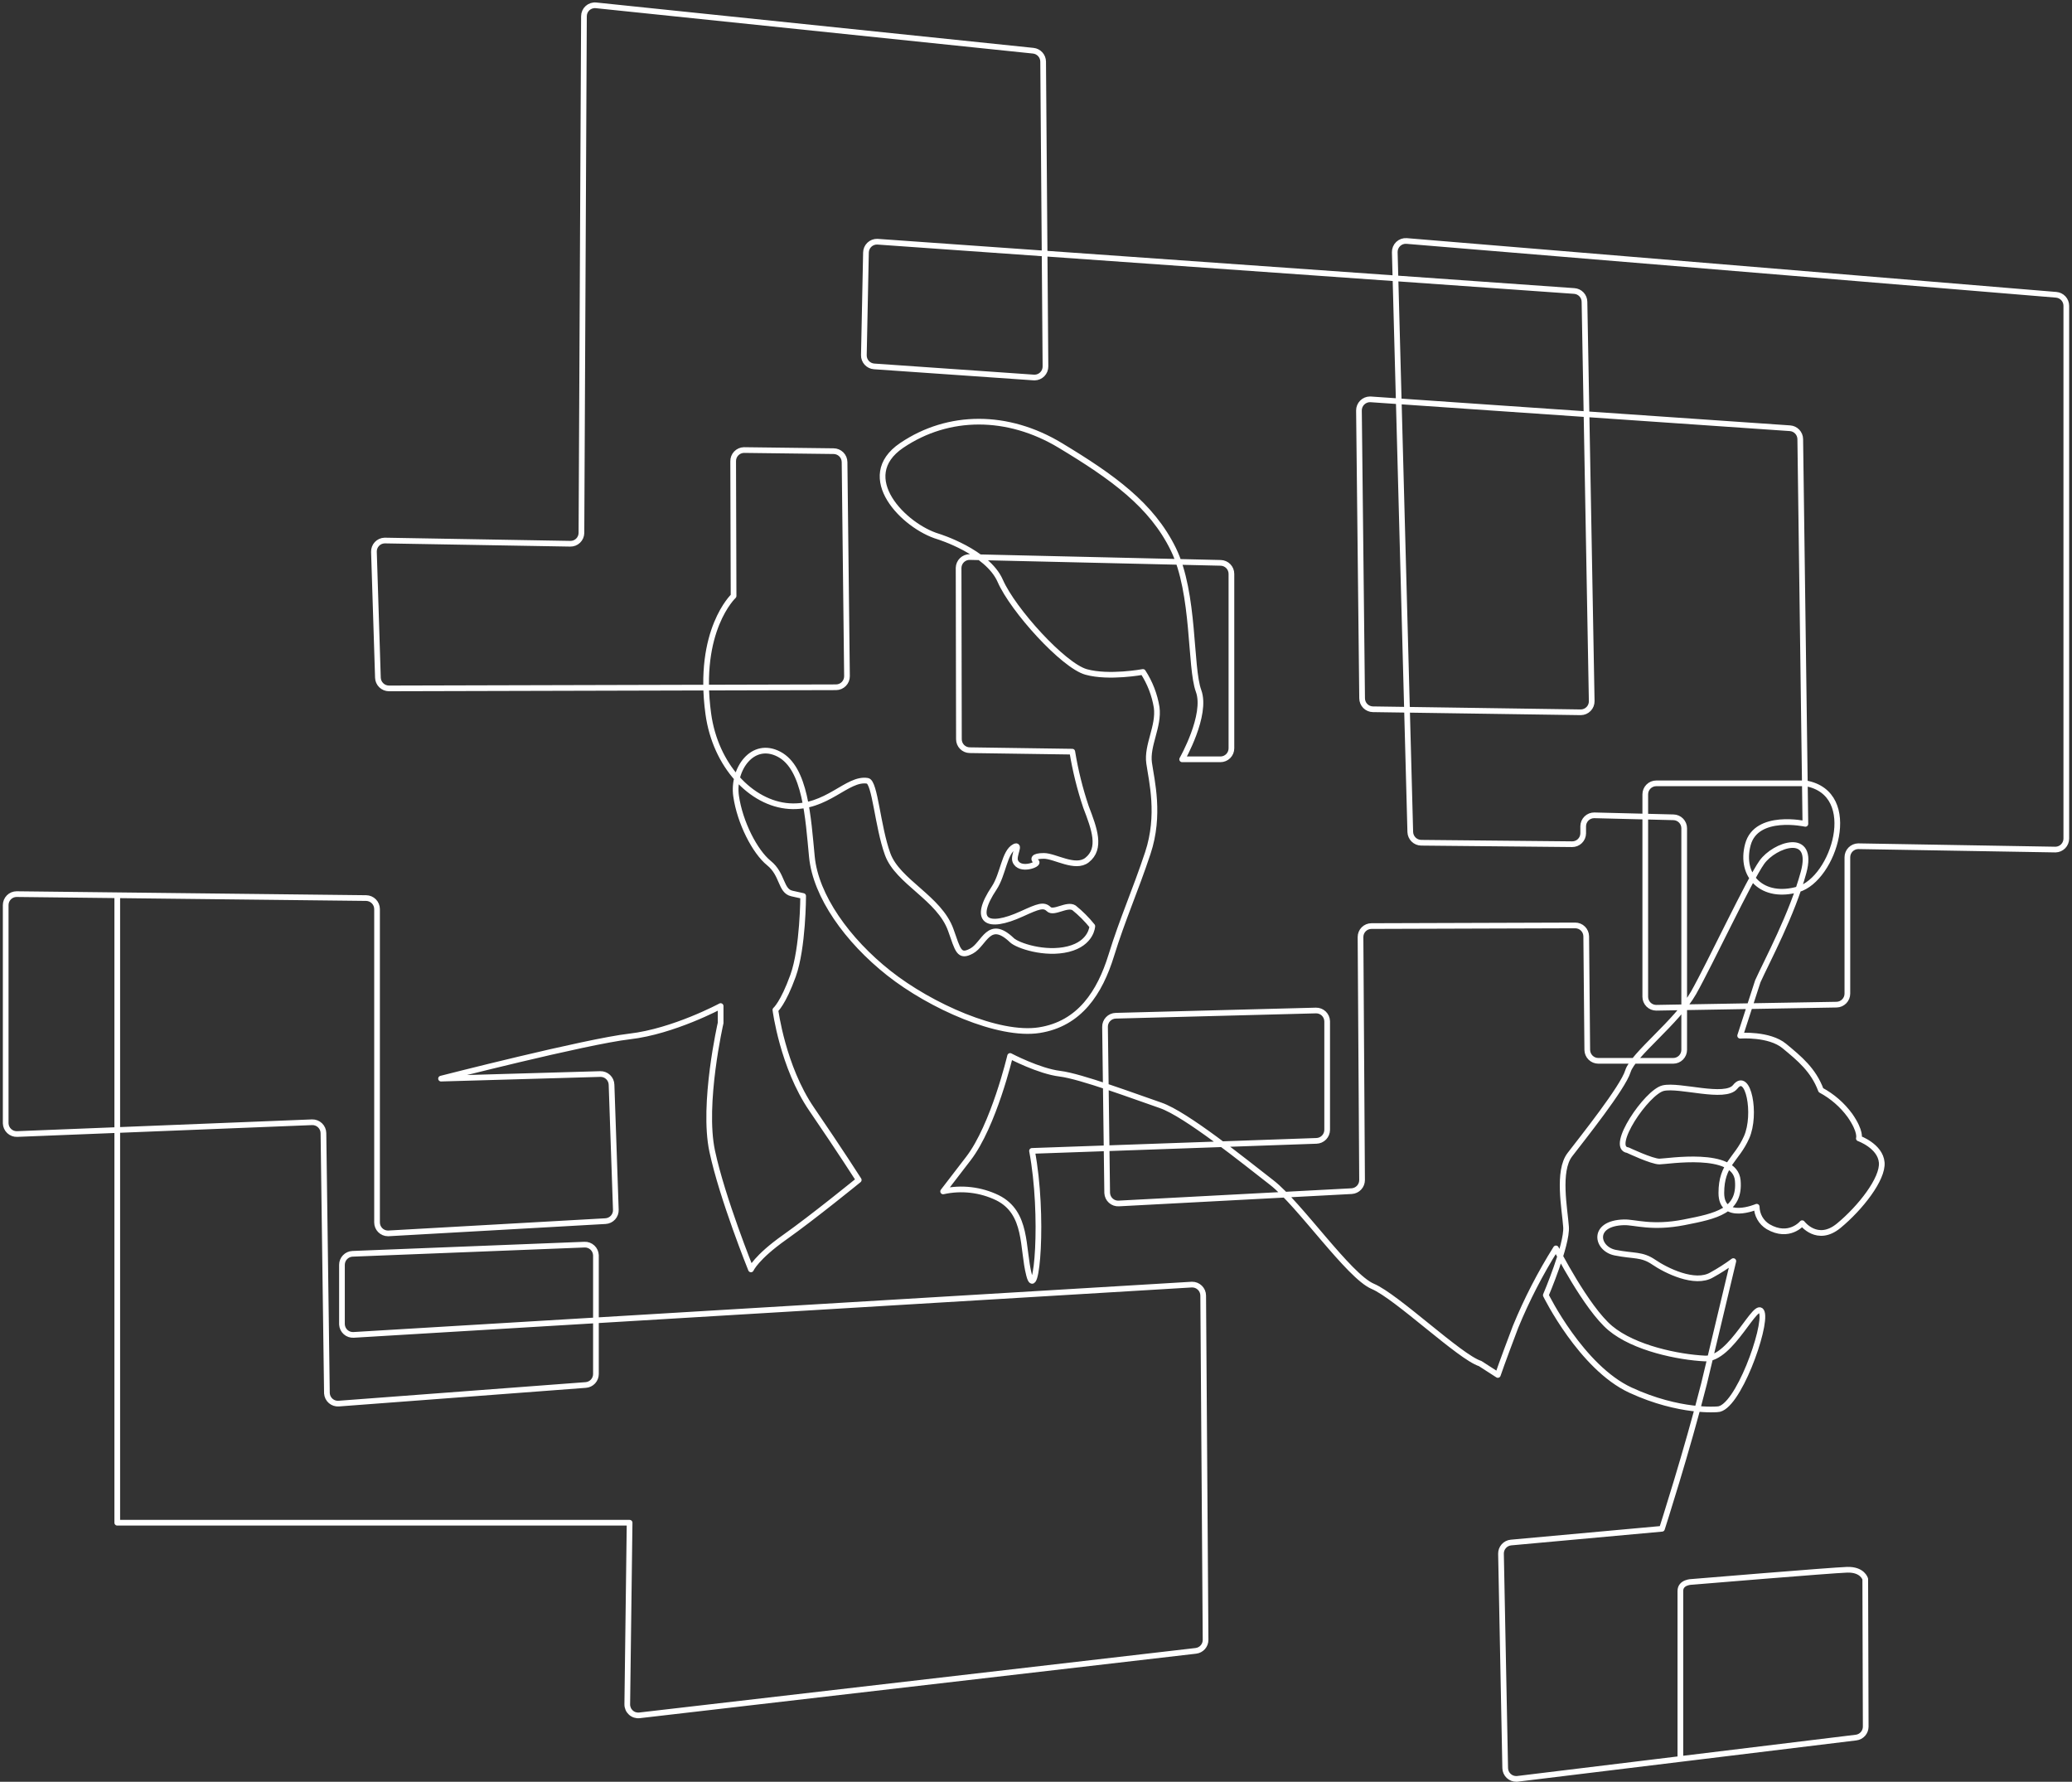             <svg  xmlns="http://www.w3.org/2000/svg" width="364" height="313" viewBox="0 0 364 313" fill="none">
                <rect x="0" y="0" width="364" height="313" fill="#333333" stroke="none"/>
                <path d="M20.6 157.268V267.495H110.606L110.196 299.39C110.192 299.664 110.247 299.936 110.356 300.188C110.465 300.439 110.627 300.664 110.83 300.848C111.033 301.032 111.273 301.17 111.534 301.253C111.795 301.336 112.07 301.363 112.342 301.331L210.078 290.001C210.551 289.947 210.988 289.72 211.304 289.364C211.62 289.007 211.793 288.546 211.79 288.069L211.372 227.581C211.367 227.066 211.157 226.575 210.79 226.215C210.423 225.855 209.928 225.656 209.415 225.662C209.384 225.662 209.354 225.663 209.323 225.665L62.115 234.498C61.863 234.512 61.609 234.477 61.37 234.394C61.131 234.311 60.91 234.181 60.721 234.012C60.532 233.844 60.378 233.639 60.267 233.411C60.157 233.183 60.092 232.935 60.078 232.681C60.075 232.64 60.074 232.598 60.074 232.557V222.178C60.078 221.68 60.273 221.202 60.618 220.844C60.964 220.486 61.434 220.274 61.931 220.254L102.682 218.643C103.193 218.622 103.692 218.805 104.068 219.152C104.445 219.499 104.668 219.982 104.69 220.494C104.691 220.521 104.691 220.548 104.691 220.576V241.374C104.691 241.863 104.505 242.333 104.173 242.69C103.84 243.047 103.385 243.264 102.899 243.299L59.504 246.568C59.251 246.587 58.997 246.556 58.757 246.477C58.516 246.398 58.293 246.272 58.101 246.106C57.909 245.941 57.752 245.739 57.637 245.513C57.523 245.286 57.455 245.039 57.435 244.786C57.433 244.749 57.431 244.713 57.43 244.676L56.82 199.044C56.815 198.79 56.76 198.538 56.657 198.305C56.555 198.071 56.408 197.86 56.225 197.684C56.042 197.507 55.825 197.369 55.589 197.276C55.352 197.183 55.099 197.138 54.845 197.143L54.811 197.144L3.009 199.213C2.755 199.223 2.501 199.182 2.263 199.094C2.024 199.005 1.806 198.87 1.619 198.697C1.433 198.523 1.282 198.315 1.176 198.083C1.07 197.852 1.011 197.601 1.001 197.347C1 197.322 1 197.298 1 197.273V159.001C0.999 158.748 1.048 158.498 1.143 158.264C1.239 158.03 1.379 157.817 1.557 157.638C1.734 157.458 1.945 157.316 2.178 157.218C2.411 157.12 2.66 157.07 2.912 157.069C2.926 157.068 2.939 157.069 2.953 157.069L64.334 157.761C64.84 157.77 65.323 157.977 65.679 158.338C66.035 158.699 66.236 159.186 66.238 159.694V214.738C66.238 214.991 66.287 215.241 66.383 215.475C66.479 215.709 66.62 215.921 66.798 216.1C66.976 216.279 67.187 216.421 67.42 216.518C67.653 216.616 67.903 216.666 68.155 216.666C68.197 216.666 68.238 216.665 68.279 216.663L106.371 214.513C106.875 214.486 107.348 214.261 107.688 213.887C108.027 213.514 108.207 213.021 108.187 212.516L107.432 190.541C107.415 190.03 107.197 189.547 106.825 189.196C106.452 188.846 105.957 188.658 105.447 188.673L77.481 189.479C77.481 189.479 102.931 182.956 110.622 182.071C118.313 181.185 126.598 176.732 126.598 176.732V179.695C126.598 179.695 123.343 193.931 125.119 202.241C126.895 210.551 131.926 222.992 131.926 222.992C131.926 222.992 132.81 220.914 137.841 217.355C142.871 213.796 150.86 207.282 150.86 207.282C150.86 207.282 147.645 202.241 142.574 194.825C137.503 187.409 136.218 177.409 136.218 177.409C136.218 177.409 137.552 176.297 139.32 171.41C141.087 166.522 141.095 157.399 141.095 157.399L139.103 156.956C137.101 156.505 137.552 153.615 135.084 151.618C132.617 149.621 129.981 144.5 129.314 139.83C128.647 135.16 132.199 130.046 136.86 132.494C141.521 134.942 141.963 143.614 142.63 150.507C143.297 157.399 148.842 165.178 156.163 170.959C163.484 176.74 175.45 182.079 182.57 180.968C189.691 179.856 193.226 174.301 195.219 167.851C197.212 161.401 199.438 156.505 201.648 149.838C203.858 143.171 202.315 137.164 201.873 134.048C201.431 130.932 203.641 127.606 203.199 124.265C202.836 122.044 202.015 119.925 200.789 118.04C200.789 118.04 194.802 119.151 190.808 118.04C186.814 116.929 177.95 107.146 175.716 102.033C173.481 96.92 164.843 94.254 164.843 94.254C158.848 92.475 150.201 83.787 158.414 78.239C166.627 72.691 177.033 72.683 186.251 78.239C195.469 83.795 202.323 88.707 206.125 96.477C209.926 104.247 209.01 117.155 210.561 121.374C212.112 125.593 207.676 133.388 207.676 133.388H214.402C214.913 133.388 215.404 133.184 215.766 132.822C216.127 132.459 216.331 131.968 216.331 131.455V100.809C216.331 100.305 216.134 99.82 215.783 99.459C215.432 99.098 214.953 98.889 214.45 98.876L170.379 97.854C169.866 97.843 169.369 98.037 168.999 98.394C168.628 98.75 168.414 99.239 168.403 99.754L168.403 99.794L168.459 129.861C168.459 130.368 168.659 130.856 169.016 131.216C169.373 131.576 169.857 131.781 170.364 131.785L188.373 132.043C188.911 135.343 189.717 138.593 190.784 141.762C192.262 145.611 193.548 149.065 190.96 151.094C188.895 152.705 185.335 150.354 183.382 150.354C181.429 150.354 181.462 150.95 182.056 151.392C182.651 151.835 179.099 153.188 178.352 151.256C177.982 150.297 179.356 148.172 178.223 148.743C176.431 149.661 176.254 153.575 174.655 155.99C170.814 161.731 173.249 163.406 179.573 160.507C182.386 159.227 183.35 158.841 184.234 159.702C185.118 160.564 187.449 158.704 188.678 159.477C189.862 160.432 190.939 161.512 191.893 162.698C191.893 162.698 191.78 165.693 187.674 166.724C183.567 167.754 178.745 166.104 177.765 165.162C173.698 161.272 172.943 165.83 170.701 167.054C168.459 168.278 168.29 166.901 167.036 163.39C165.044 157.754 157.714 154.935 155.938 150.048C154.162 145.16 153.72 137.374 152.394 137.164C148.826 136.569 145.29 142.06 138.636 141.609C131.982 141.158 125.674 134.523 124.428 125.376C122.435 110.705 128.872 104.69 128.872 104.69L128.8 81.041C128.787 80.529 128.978 80.032 129.331 79.661C129.683 79.29 130.169 79.074 130.68 79.061L130.729 79.06L146.432 79.254C146.941 79.254 147.43 79.455 147.793 79.813C148.155 80.172 148.362 80.659 148.368 81.17L148.794 118.773C148.801 119.286 148.604 119.78 148.246 120.147C147.889 120.514 147.401 120.723 146.89 120.73H146.882L68.328 120.931C67.826 120.929 67.344 120.733 66.983 120.383C66.621 120.034 66.409 119.558 66.391 119.055L65.692 96.952C65.682 96.699 65.722 96.447 65.81 96.21C65.898 95.974 66.031 95.756 66.202 95.571C66.374 95.385 66.58 95.236 66.809 95.13C67.038 95.025 67.286 94.966 67.538 94.956C67.576 94.954 67.614 94.954 67.653 94.955L100.183 95.519C100.435 95.524 100.686 95.479 100.921 95.388C101.156 95.296 101.371 95.159 101.553 94.984C101.735 94.809 101.881 94.6 101.982 94.368C102.083 94.137 102.138 93.888 102.144 93.635L102.144 93.594L102.586 2.855C102.586 2.584 102.642 2.317 102.752 2.069C102.862 1.822 103.022 1.601 103.223 1.42C103.424 1.239 103.661 1.103 103.918 1.02C104.175 0.937 104.447 0.909 104.716 0.939L181.518 8.91C181.99 8.959 182.428 9.181 182.748 9.533C183.069 9.885 183.248 10.342 183.254 10.819L183.663 64.365C183.669 64.878 183.471 65.371 183.113 65.738C182.756 66.104 182.267 66.313 181.756 66.319C181.703 66.319 181.651 66.317 181.598 66.314L153.56 64.365C153.065 64.33 152.602 64.106 152.267 63.739C151.932 63.372 151.75 62.89 151.76 62.392L152.129 44.356C152.139 43.843 152.351 43.356 152.719 43C153.087 42.644 153.582 42.45 154.093 42.459C154.127 42.459 154.161 42.461 154.195 42.463L276.562 51.119C277.044 51.152 277.495 51.364 277.827 51.715C278.159 52.066 278.347 52.529 278.354 53.012L279.624 123.162C279.633 123.674 279.438 124.169 279.082 124.538C278.727 124.906 278.24 125.118 277.728 125.127C277.707 125.127 277.685 125.127 277.663 125.127L241.187 124.595C240.684 124.587 240.204 124.382 239.849 124.024C239.495 123.666 239.295 123.183 239.29 122.679L238.736 72.112C238.733 71.595 238.935 71.098 239.297 70.73C239.66 70.363 240.153 70.154 240.669 70.151C240.713 70.151 240.757 70.152 240.801 70.155L314.461 75.228C314.945 75.262 315.399 75.477 315.732 75.831C316.066 76.184 316.254 76.65 316.261 77.136L317.161 144.726C317.161 144.726 308.546 142.81 307.06 148.365C305.573 153.921 309.672 158.028 315.9 156.224C322.128 154.421 326.974 139.387 317.242 137.608H290.963C290.452 137.608 289.961 137.811 289.6 138.174C289.238 138.536 289.035 139.028 289.035 139.54V175.098C289.035 175.352 289.084 175.603 289.181 175.838C289.278 176.072 289.42 176.285 289.599 176.465C289.778 176.644 289.991 176.787 290.225 176.884C290.459 176.981 290.71 177.031 290.963 177.031L290.995 177.031L322.642 176.483C323.149 176.473 323.631 176.264 323.986 175.901C324.34 175.538 324.539 175.05 324.539 174.543V150.595C324.539 150.087 324.737 149.599 325.092 149.236C325.446 148.874 325.929 148.665 326.435 148.654L361.103 149.242C361.609 149.233 362.092 149.026 362.446 148.665C362.801 148.303 363 147.816 363 147.309V53.719C363 53.234 362.818 52.767 362.491 52.409C362.164 52.051 361.714 51.829 361.232 51.787L247.118 42.334C246.847 42.311 246.575 42.346 246.318 42.435C246.062 42.526 245.828 42.669 245.631 42.856C245.433 43.043 245.278 43.269 245.174 43.521C245.07 43.772 245.02 44.042 245.028 44.315L247.752 146.158C247.769 146.658 247.977 147.132 248.333 147.483C248.689 147.834 249.166 148.034 249.665 148.042L276.185 148.3C276.693 148.304 277.183 148.107 277.548 147.751C277.912 147.395 278.121 146.909 278.129 146.399V145.127C278.138 144.615 278.349 144.126 278.716 143.77C279.084 143.413 279.578 143.218 280.089 143.226L280.114 143.227L293.993 143.573C294.496 143.586 294.974 143.795 295.326 144.156C295.677 144.517 295.874 145.001 295.873 145.505V184.414C295.875 184.926 295.674 185.418 295.314 185.782C294.954 186.146 294.464 186.352 293.953 186.354H280.781C280.272 186.352 279.784 186.15 279.422 185.792C279.06 185.434 278.853 184.947 278.844 184.438L278.66 164.485C278.655 163.973 278.449 163.485 278.086 163.126C277.723 162.766 277.233 162.566 276.723 162.568L240.93 162.681C240.42 162.681 239.932 162.884 239.571 163.244C239.211 163.605 239.009 164.095 239.009 164.605L239.009 164.621L239.282 207.298C239.283 207.795 239.093 208.275 238.753 208.637C238.412 208.999 237.946 209.217 237.45 209.246L196.537 211.412C196.285 211.426 196.031 211.39 195.792 211.305C195.554 211.221 195.334 211.091 195.145 210.921C194.956 210.752 194.803 210.547 194.694 210.318C194.584 210.089 194.521 209.841 194.507 209.587C194.506 209.562 194.505 209.537 194.504 209.512L194.127 180.395C194.118 179.885 194.311 179.393 194.663 179.025C195.015 178.657 195.498 178.443 196.007 178.431L231.173 177.513C231.427 177.506 231.679 177.55 231.915 177.641C232.151 177.733 232.368 177.87 232.551 178.044C232.735 178.219 232.882 178.429 232.985 178.661C233.087 178.893 233.143 179.143 233.15 179.396L233.15 179.445V198.48C233.149 198.984 232.951 199.467 232.6 199.828C232.249 200.188 231.772 200.398 231.27 200.413L181.301 202.176C183.446 213.522 182.104 229.239 180.778 223.965C179.549 219.214 180.561 213.071 175.233 210.405C172.266 208.97 168.903 208.579 165.686 209.294L170.13 203.513C174.566 197.731 177.451 185.5 177.451 185.5C177.451 185.5 182.53 188.174 186.203 188.616C189.875 189.059 199.422 192.643 203.882 194.172C208.343 195.702 218.532 203.956 223.411 207.74C228.289 211.525 236.952 224.191 241.163 225.97C245.374 227.75 256.48 238.419 260.024 239.53L263.134 241.535C263.134 241.535 263.801 239.53 266.244 233.088C268.212 228.299 270.586 223.687 273.34 219.303C273.34 219.303 278.668 229.771 282.887 233.306C287.106 236.84 294.869 238.419 299.53 238.644C304.191 238.869 308.627 227.975 309.511 230.527C310.395 233.08 305.219 247.59 301.699 247.566C301.699 247.566 295.086 248.202 286.431 244.2C277.776 240.198 271.564 227.524 271.564 227.524C271.564 227.524 275.341 218.667 275.116 215.518C274.891 212.37 273.565 205.735 275.783 202.844C278.001 199.953 285.105 191.064 285.989 188.173C286.873 185.282 294.644 179.501 297.529 174.388C300.414 169.275 307.293 154.596 309.511 151.48C311.729 148.364 318.833 145.924 316.84 153.259C314.847 160.595 310.411 168.824 308.803 172.383L305.701 181.941C305.701 181.941 310.804 181.554 313.464 183.753C316.124 185.951 318.567 187.948 319.893 191.507C321.905 192.588 323.648 194.106 324.996 195.952C326.997 198.842 326.555 199.978 326.555 199.978C326.555 199.978 330.324 201.314 330.573 204.205C330.823 207.096 326.796 212.209 323.027 215.317C319.258 218.425 316.598 214.874 316.598 214.874C316.598 214.874 314.308 217.644 310.603 215.486C310.003 215.119 309.505 214.604 309.156 213.992C308.808 213.379 308.62 212.688 308.61 211.983C308.61 211.983 302.398 214.657 302.398 209.568C302.398 204.479 305.059 203.786 306.834 199.784C308.61 195.782 307.132 188.012 304.833 190.927C303.057 193.149 295.069 190.484 292.184 191.152C289.299 191.821 282.645 201.62 285.972 202.047C285.972 202.047 290.191 204.044 291.525 204.044C292.859 204.044 304.817 202.023 305.283 207.377C305.75 212.732 301.531 213.61 295.857 214.721C290.183 215.832 287.202 214.673 285.305 214.721C279.535 214.866 280.427 219.391 283.754 220.052C287.081 220.712 288.415 220.277 290.521 221.718C292.626 223.16 297.754 225.745 300.735 223.949C302.044 223.23 303.304 222.423 304.504 221.533L299.361 243.065C296.403 254.773 291.967 268.558 291.967 268.558L265.448 270.973C264.961 271.018 264.51 271.245 264.183 271.61C263.857 271.974 263.68 272.448 263.688 272.938L264.427 310.598C264.438 311.112 264.653 311.601 265.024 311.957C265.395 312.313 265.892 312.507 266.406 312.496C266.47 312.494 266.534 312.49 266.597 312.482L326.065 305.235C326.534 305.178 326.965 304.95 327.278 304.596C327.59 304.241 327.762 303.784 327.761 303.311L327.68 277.391C327.68 277.391 327.227 275.668 324.484 275.756C321.742 275.845 297.235 277.884 297.235 277.884C297.235 277.884 295.2 277.884 295.2 279.48V290.001V308.996" stroke="white" stroke-linecap="round" stroke-linejoin="round"/>
                </svg>
